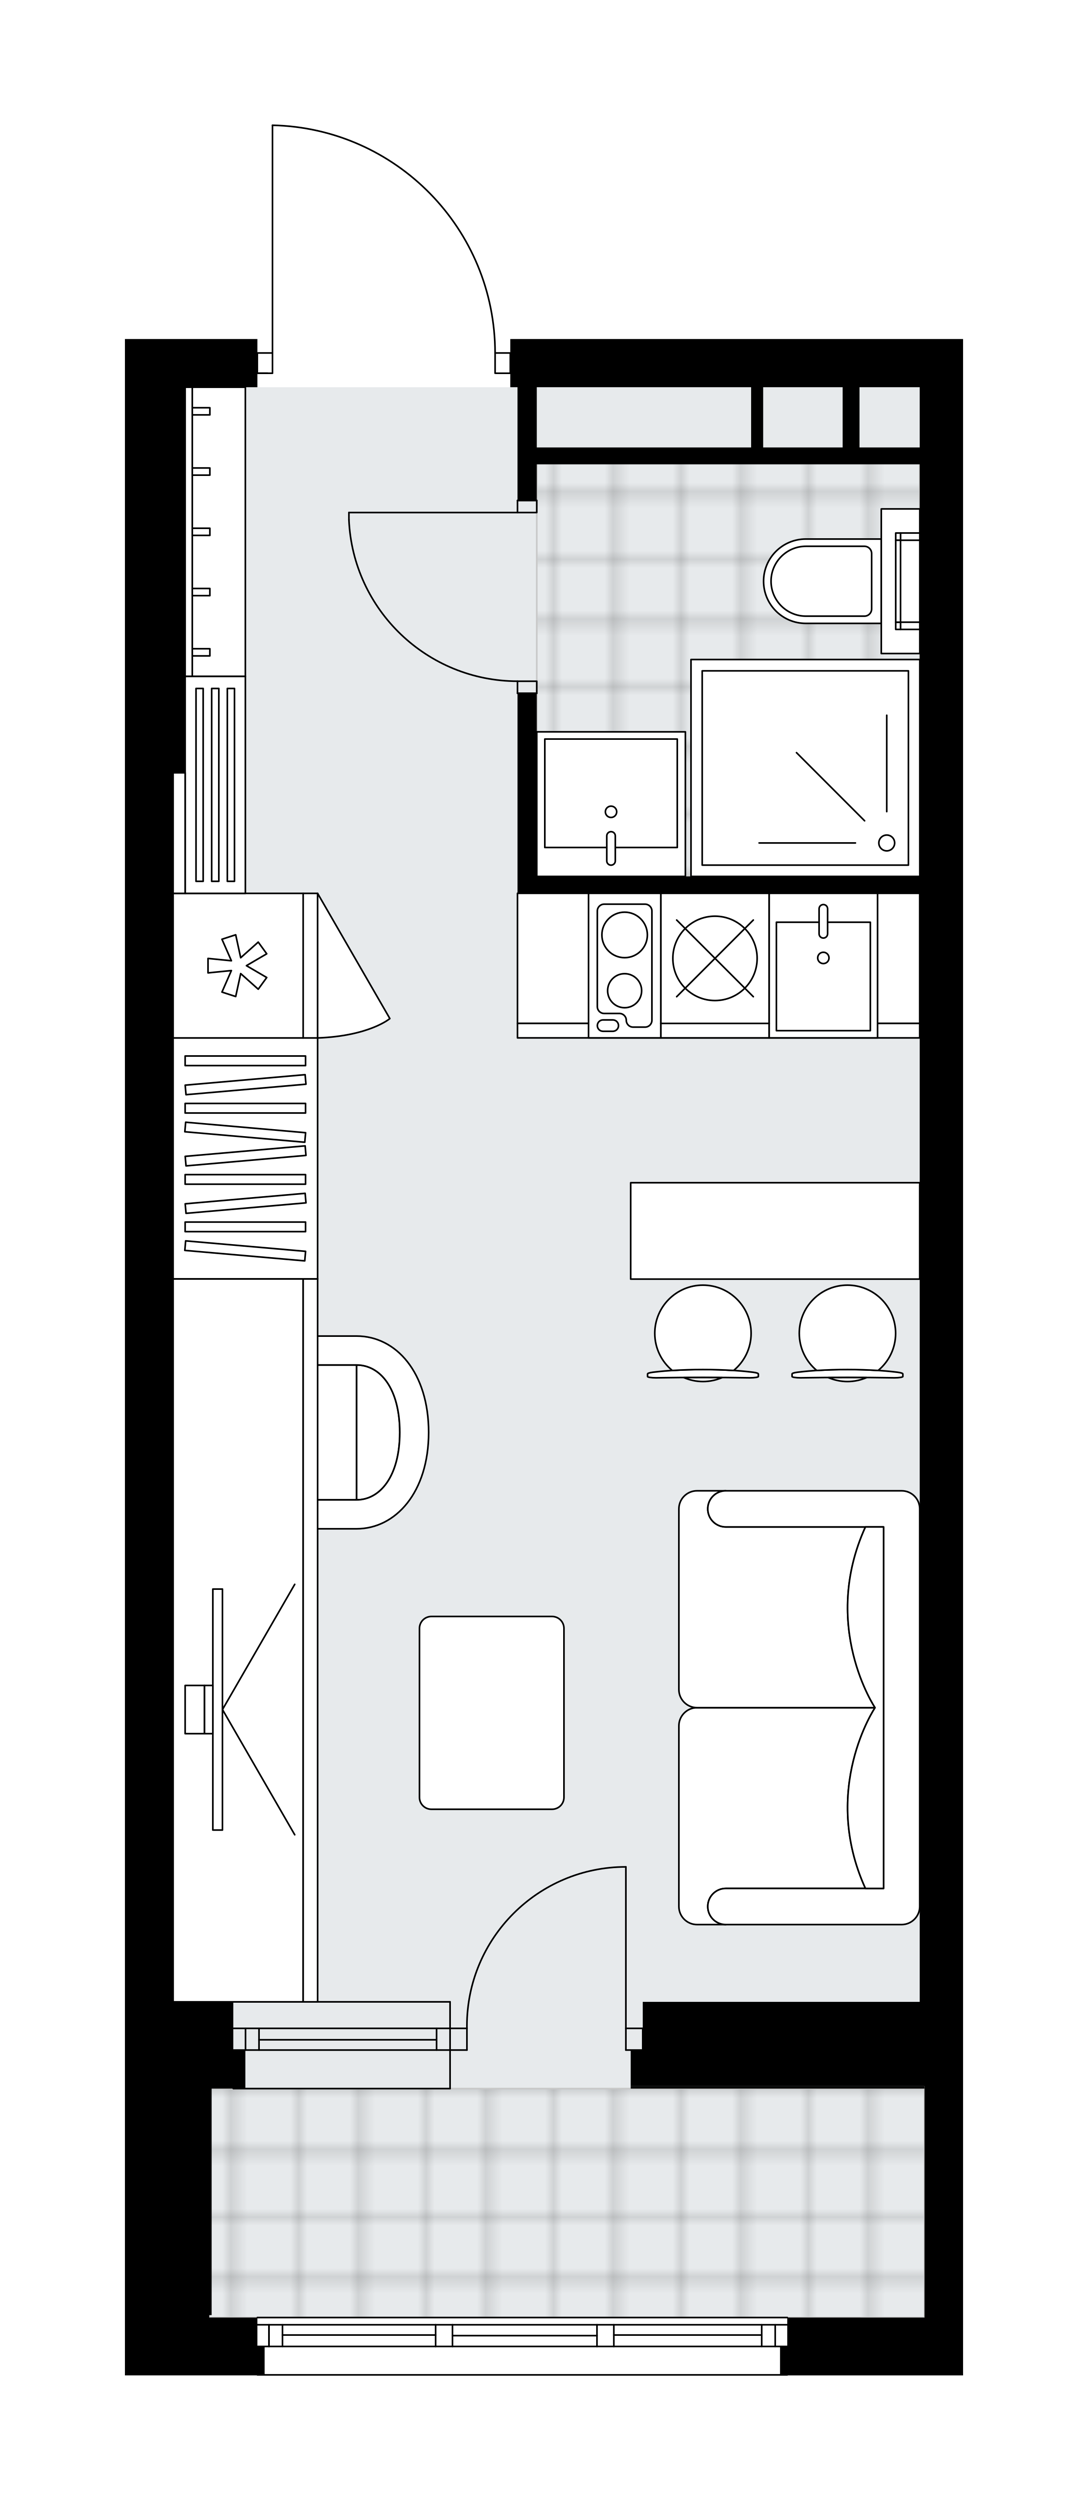 <svg xmlns="http://www.w3.org/2000/svg" xmlns:xlink="http://www.w3.org/1999/xlink" height="2000px" id="Layer_1" style="enable-background:new 0 0 870.88 2000;" version="1.1" viewBox="0 0 870.88 2000" width="870.88px" x="0px" y="0px" xml:space="preserve">
<style type="text/css">
	.st0{fill:none;}
	.st1{opacity:0.25;fill:none;stroke:#070606;stroke-width:0.4;stroke-miterlimit:10;}
	.st2{fill:#FFFFFF;}
	.st3{fill:#E7EAEC;}
	.st4{fill:url(#SVGID_1_);stroke:#C8C8C8;stroke-width:1.3;stroke-miterlimit:10;}
	
		.st5{fill:url(#SVGID_00000104700042873511924420000013221489987411054010_);stroke:#C8C8C8;stroke-width:1.3;stroke-miterlimit:10;}
	.st6{fill:none;stroke:#000000;stroke-width:1.3;stroke-linecap:round;stroke-linejoin:round;stroke-miterlimit:10;}
	.st7{fill:none;stroke:#000000;stroke-width:1.3;stroke-linecap:round;stroke-linejoin:round;}
	.st8{fill:none;stroke:#000000;stroke-width:1.3;stroke-linecap:round;stroke-linejoin:round;stroke-dasharray:9.96,9.96;}
	.st9{fill:none;stroke:#000000;stroke-width:1.3;stroke-linecap:round;stroke-linejoin:round;stroke-dasharray:9.84,9.84;}
	.st10{fill:#FFFFFF;stroke:#000000;stroke-width:1.3;stroke-linecap:round;stroke-linejoin:round;stroke-miterlimit:10;}
	.st11{font-family:'Arial-BoldMT';}
	.st12{font-size:101.041px;}
	.st13{font-size:85.497px;}
	.st14{font-family:'ArialMT';}
	.st15{font-size:40px;}
</style>
<pattern height="14.57" id="New_Pattern_Swatch_2" patternUnits="userSpaceOnUse" style="overflow:visible;" viewBox="7.49 -22.06 14.57 14.57" width="14.57" x="-564.51" y="0.66">
	<g>
		<rect class="st0" height="14.57" width="14.57" x="7.49" y="-22.06" />
		<g>
			<rect class="st1" height="7.29" width="7.29" x="14.77" y="-7.49" />
		</g>
		<g>
			<rect class="st1" height="7.29" width="7.29" x="0.2" y="-7.49" />
		</g>
		<g>
			<rect class="st1" height="7.29" width="7.29" x="22.06" y="-14.77" />
		</g>
		<g>
			<rect class="st1" height="7.29" width="7.29" x="7.49" y="-14.77" />
			<rect class="st1" height="7.29" width="7.29" x="14.77" y="-22.06" />
		</g>
		<g>
			<rect class="st1" height="7.29" width="7.29" x="0.2" y="-22.06" />
		</g>
		<g>
			<rect class="st1" height="7.29" width="7.29" x="22.06" y="-29.35" />
		</g>
		<g>
			<rect class="st1" height="7.29" width="7.29" x="7.49" y="-29.35" />
		</g>
	</g>
</pattern>
<path class="st2" d="M770.88,271.2v38.56v1291.63v38.56v28.92v185.07v23.13v19.28v3.86H630.65  c-0.12,0.15-0.3,0.25-0.5,0.25H206.03c-0.21,0-0.38-0.1-0.5-0.25h-38.05h-7.71H100v-3.86v-15.42V1852v-212.06v-347.01V618.21V271.2  h48.2h57.83v10.53h11.44V100.2c0,0,0,0,0-0.01c0,0,0-0.01,0-0.01c0.01-0.34,0.25-0.61,0.6-0.63c0.02,0,0.03-0.01,0.05-0.01  c0,0,0,0,0.01,0c0,0,0.01,0,0.01,0c48.07,1.07,93.06,20.59,126.68,54.96c33.47,34.22,51.96,79.38,52.13,127.22h11.51c0,0,0,0,0,0  V271.2H770.88z" id="background" />
<g id="floor">
	<rect class="st3" height="1544.17" width="601.48" x="138.56" y="309.76" />
	<pattern id="SVGID_1_" patternTransform="matrix(6.801 0 0 6.801 38304.219 30180.396)" xlink:href="#New_Pattern_Swatch_2">
	</pattern>
	<rect class="st4" height="183.14" width="572.56" x="167.47" y="1670.79" />
	
		<pattern id="SVGID_00000085209821467584079510000010906372848502390929_" patternTransform="matrix(6.801 0 0 6.801 38304.219 30180.396)" xlink:href="#New_Pattern_Swatch_2">
	</pattern>
	
		<polygon points="   517.95,364.7 517.95,364.7 429.66,364.7 429.66,701.1 736.18,701.1 736.18,364.7  " style="fill:url(#SVGID_00000085209821467584079510000010906372848502390929_);stroke:#C8C8C8;stroke-width:1.3;stroke-miterlimit:10;" />
	<g id="LWPOLYLINE_00000126324908601036382860000005620645706668960392_">
		<rect class="st6" height="9.64" width="15.42" x="414.23" y="400.37" />
	</g>
	<g id="LWPOLYLINE_00000142170638366572611220000006192540506033241786_">
		<rect class="st6" height="9.64" width="15.42" x="414.23" y="544.95" />
	</g>
	<g id="LINE_00000078023346704101019170000001554735358935813248_">
		<line class="st6" x1="414.23" x2="429.66" y1="400.37" y2="400.37" />
	</g>
	<g id="LINE_00000040555139399975811570000010085108678939774632_">
		<line class="st6" x1="414.23" x2="429.66" y1="554.59" y2="554.59" />
	</g>
	<g id="LINE_00000127004844895706030450000013884448769579436207_">
		<line class="st6" x1="414.23" x2="279.29" y1="410" y2="410" />
	</g>
	<g id="ARC_00000068665714661633458670000015245282681090992028_">
		<path class="st6" d="M414.23,544.95C341.95,544.9,282.5,488,279.29,415.79" />
	</g>
	<g id="LINE_00000103262058854144627780000011673128084798789303_">
		<line class="st6" x1="279.29" x2="279.29" y1="410" y2="415.79" />
	</g>
	<g id="ARC_00000030454602532394883560000017966383478365234096_">
		<path class="st6" d="M396.3,282.38c0-99.06-79.14-179.98-178.18-182.18" />
	</g>
	<g id="LINE_00000001650928308375904140000009999784703858632588_">
		<line class="st6" x1="214.07" x2="205.97" y1="298.58" y2="298.58" />
	</g>
	<g id="LINE_00000086684521555154858100000002219932042630728341_">
		<line class="st6" x1="218.12" x2="218.12" y1="282.38" y2="100.2" />
	</g>
	<g id="LWPOLYLINE_00000078006415190062866100000008119808148823167423_">
		<rect class="st6" height="16.2" width="12.15" x="396.3" y="282.38" />
	</g>
	<g id="LWPOLYLINE_00000072241651983288848830000016562143537929800610_">
		<rect class="st6" height="16.2" width="12.15" x="205.97" y="282.38" />
	</g>
	<g id="ARC_00000014607094837889777720000014994627847263266708_">
		<path class="st6" d="M373.75,1622.59c-0.01-0.63-0.01-1.26-0.01-1.89c-0.01-70.28,56.97-127.26,127.25-127.27" />
	</g>
	<g id="LINE_00000118379557796055479560000009503175006027115933_">
		<line class="st6" x1="500.98" x2="500.98" y1="1622.59" y2="1493.43" />
	</g>
	<g id="LINE_00000047019000135393181180000012429433624600820097_">
		<line class="st6" x1="360.25" x2="373.75" y1="1622.59" y2="1622.59" />
	</g>
	<g id="LINE_00000036933462471791974390000007077661265976044162_">
		<line class="st6" x1="373.75" x2="373.75" y1="1622.59" y2="1639.94" />
	</g>
	<g id="LINE_00000061449487601583990540000003702984084533136019_">
		<line class="st6" x1="373.75" x2="360.25" y1="1639.94" y2="1639.94" />
	</g>
	<g id="LINE_00000138568648880919756180000010370947049846952127_">
		<line class="st6" x1="514.48" x2="500.98" y1="1639.94" y2="1639.94" />
	</g>
	<g id="LINE_00000144314339967746791100000015054109166953491584_">
		<line class="st6" x1="500.98" x2="500.98" y1="1639.94" y2="1622.59" />
	</g>
	<g id="LINE_00000128455970678809269270000007488707702463224238_">
		<line class="st6" x1="500.98" x2="514.48" y1="1622.59" y2="1622.59" />
	</g>
	<g id="LINE_00000072970189446308287240000001502753778910093479_">
		<line class="st6" x1="514.48" x2="514.48" y1="1639.94" y2="1622.59" />
	</g>
	<g id="LINE_00000119086793972995999030000011242083419436845992_">
		<line class="st6" x1="360.25" x2="186.75" y1="1622.59" y2="1622.59" />
	</g>
	<g id="LINE_00000096780304433004679620000008277778819601944497_">
		<line class="st6" x1="360.25" x2="186.75" y1="1639.94" y2="1639.94" />
	</g>
	<g id="LINE_00000080170204391833227420000015063135988331008141_">
		<line class="st6" x1="349.46" x2="207.32" y1="1631.74" y2="1631.74" />
	</g>
	<g id="LINE_00000014595909339225816740000015762340531364316850_">
		<line class="st6" x1="196.53" x2="196.53" y1="1622.59" y2="1639.94" />
	</g>
	<g id="LINE_00000095300712375221643230000013958602992481938352_">
		<line class="st6" x1="349.46" x2="349.46" y1="1622.59" y2="1639.94" />
	</g>
	<g id="LINE_00000167390996739822636930000002165354478738595200_">
		<line class="st6" x1="360.25" x2="186.75" y1="1601.39" y2="1601.39" />
	</g>
	<g id="LINE_00000126294177333306168370000008276403375681445306_">
		<line class="st6" x1="186.75" x2="360.25" y1="1670.79" y2="1670.79" />
	</g>
	<g id="LINE_00000062156112073901820050000000883260665368209831_">
		<line class="st6" x1="207.32" x2="207.32" y1="1622.58" y2="1639.93" />
	</g>
	<g id="LINE_00000147215017980606667190000001716647159230834598_">
		<line class="st6" x1="360.25" x2="360.25" y1="1601.39" y2="1670.79" />
	</g>
	<g id="LINE_00000080890454002066983120000006748955929907124156_">
		<line class="st6" x1="206.03" x2="630.15" y1="1853.93" y2="1853.93" />
	</g>
	<g id="LINE_00000128464981602470647800000010506702705041944192_">
		<line class="st6" x1="215.32" x2="215.32" y1="1859.71" y2="1877.07" />
	</g>
	<g id="LINE_00000167364875289505789390000011579374168430617472_">
		<line class="st6" x1="620.51" x2="620.51" y1="1859.71" y2="1877.07" />
	</g>
	<g id="LINE_00000007419620221969676110000014759195781874341035_">
		<line class="st6" x1="348.69" x2="226.12" y1="1867.91" y2="1867.91" />
	</g>
	<g id="LINE_00000058563247476361784260000013066370953001701037_">
		<line class="st6" x1="609.71" x2="491.34" y1="1867.91" y2="1867.91" />
	</g>
	<g id="LINE_00000055671764137840759300000008999987348437296520_">
		<line class="st6" x1="609.71" x2="609.71" y1="1877.07" y2="1859.71" />
	</g>
	<g id="LINE_00000090987959985519047690000014663885696343372941_">
		<line class="st6" x1="215.32" x2="215.32" y1="1859.71" y2="1877.07" />
	</g>
	<g id="LINE_00000119821596764354683420000008272162369192794241_">
		<line class="st6" x1="226.12" x2="226.12" y1="1877.07" y2="1859.71" />
	</g>
	<g id="LINE_00000178184046120557867970000011991759401680601252_">
		<line class="st6" x1="362.18" x2="362.18" y1="1859.71" y2="1877.07" />
	</g>
	<g id="LINE_00000144303288429699653310000009851919532159313795_">
		<line class="st6" x1="362.18" x2="348.69" y1="1877.07" y2="1877.07" />
	</g>
	<g id="LINE_00000159441943524960386160000017077290364784818848_">
		<line class="st6" x1="348.69" x2="348.69" y1="1877.07" y2="1859.71" />
	</g>
	<g id="LINE_00000022546274395002611040000007813889772891845760_">
		<line class="st6" x1="348.69" x2="362.18" y1="1859.71" y2="1859.71" />
	</g>
	<g id="LINE_00000059269344031335333600000000123961476326892460_">
		<line class="st6" x1="630.15" x2="206.03" y1="1899.8" y2="1899.8" />
	</g>
	<g id="LINE_00000082368156633321716110000002741190020323471288_">
		<line class="st6" x1="491.34" x2="491.34" y1="1859.71" y2="1877.07" />
	</g>
	<g id="LINE_00000001630585266442398580000008854692719519566232_">
		<line class="st6" x1="491.34" x2="477.85" y1="1877.07" y2="1877.07" />
	</g>
	<g id="LINE_00000163043822035481867170000014184761428575960228_">
		<line class="st6" x1="477.85" x2="477.85" y1="1877.07" y2="1859.71" />
	</g>
	<g id="LINE_00000178171393663434069980000016772216009322466462_">
		<line class="st6" x1="477.85" x2="491.34" y1="1859.71" y2="1859.71" />
	</g>
	<g id="LINE_00000078026074620573028060000004278502710007949992_">
		<line class="st6" x1="477.85" x2="362.18" y1="1868.39" y2="1868.39" />
	</g>
	<g id="LWPOLYLINE_00000167364266842487215260000013239999336450760365_">
		<line class="st6" x1="491.34" x2="630.15" y1="1859.71" y2="1859.71" />
	</g>
	<g id="LWPOLYLINE_00000047777421064187876530000016756837207215141530_">
		<line class="st6" x1="477.85" x2="362.18" y1="1859.71" y2="1859.71" />
	</g>
	<g id="LWPOLYLINE_00000029760196332625804410000015534440320423769008_">
		<line class="st6" x1="348.69" x2="206.03" y1="1859.71" y2="1859.71" />
	</g>
	<g id="LWPOLYLINE_00000130627050127149557150000010491218484548530065_">
		<line class="st6" x1="491.34" x2="630.15" y1="1877.07" y2="1877.07" />
	</g>
	<g id="LWPOLYLINE_00000066499131586495319200000002730663201860290713_">
		<line class="st6" x1="477.85" x2="362.18" y1="1877.07" y2="1877.07" />
	</g>
	<g id="LWPOLYLINE_00000024702464786623998640000010319861305197492864_">
		<line class="st6" x1="348.69" x2="206.03" y1="1877.07" y2="1877.07" />
	</g>
	<g>
		<polygon points="206.03,1873.21 206.03,1857.79 206.03,1853.93 167.47,1853.93 167.47,1852 169.4,1852 169.4,1670.79     196.39,1670.79 196.39,1668.86 196.39,1639.94 186.75,1639.94 186.75,1601.39 138.56,1601.39 138.56,1484.6 138.56,1370.19     138.56,1292.94 138.56,618.21 148.2,618.21 148.2,461.11 148.2,348.45 148.2,309.76 176.04,309.76 206.03,309.76 206.03,271.2     148.2,271.2 100,271.2 100,618.21 100,1292.94 100,1639.94 100,1852 100,1880.92 100,1896.34 100,1900.2 159.76,1900.2     167.47,1900.2 206.03,1900.2 211.81,1900.2 211.81,1896.34 211.81,1877.07 206.03,1877.07   " />
		<polygon points="504.84,1668.86 504.84,1670.79 634.42,1670.79 735.11,1670.79 740.03,1670.79 739.99,1668.86   " />
		<path d="M408.45,271.2v38.56h5.78v90.61h15.42v-28.92h244.83h60.62h1.07V701.1H429.66V554.59h-15.42V714.6h15.42h306.52v635.92    v250.87h-221.7v38.56h-9.64v28.92h0.96h234.23v1.93v183.14H630.15v23.13h-5.78v19.28v3.86h146.51v-3.86v-19.28v-23.13v-185.07    v-28.92v-38.56V309.76V271.2H408.45z M429.66,357.95v-48.2h171.57v48.2H429.66z M610.87,357.95v-48.2h36.99h26.63v46.92v1.27    H610.87z M736.18,357.95h-48.2v-48.2h48.2V357.95z" />
	</g>
</g>
<g id="mebel">
	<g>
		<g>
			<g>
				<path class="st10" d="M188.97,1106.34v79.08c0,7.96,6.45,14.41,14.41,14.41h82.08v-107.91h-82.08      C195.42,1091.93,188.97,1098.38,188.97,1106.34z" />
				<path class="st10" d="M285.46,1199.84c18.73,0,34.55-18.84,34.55-53.98c0-35.14-15.63-53.93-34.55-53.93V1199.84z" />
				<path class="st10" d="M285.46,1068.79c31.57,0,57.64,29.16,57.64,77.07c0,47.91-26.4,77.11-57.64,77.11h-82.03v-23.13h82.03      c18.73,0,34.55-18.84,34.55-53.98c0-35.14-15.63-53.93-34.55-53.93h-82.03v-23.13H285.46z" />
			</g>
		</g>
		<g>
			<polygon class="st10" points="242.66,1023.05 242.66,1601.39 138.56,1601.39 138.56,1332 138.56,1292.94 138.56,1023.05    " />
			
				<rect class="st10" height="11.57" transform="matrix(-1.442963e-10 1 -1 -1.442963e-10 1560.659 1063.776)" width="578.34" x="-40.73" y="1306.43" />
		</g>
		<g>
			<g>
				<g id="LINE_00000070805284321995794790000001290055960504088450_">
					<line class="st10" x1="178.08" x2="235.91" y1="1367.57" y2="1267.4" />
				</g>
				<g id="LINE_00000088094822074919395240000006033557370857291679_">
					<line class="st10" x1="178.08" x2="235.91" y1="1367.57" y2="1467.74" />
				</g>
			</g>
			
				<rect class="st10" height="192.78" transform="matrix(-1 -1.764448e-10 1.764448e-10 -1 348.441 2735.144)" width="7.71" x="170.37" y="1271.18" />
			<rect class="st10" height="38.56" width="6.75" x="163.62" y="1348.29" />
			
				<rect class="st10" height="38.56" transform="matrix(-1 -1.812804e-10 1.812804e-10 -1 311.813 2735.144)" width="15.42" x="148.2" y="1348.29" />
		</g>
	</g>
	<g>
		
			<rect class="st10" height="192.9" transform="matrix(-1 -1.435302e-10 1.435302e-10 -1 392.781 1853.19)" width="115.67" x="138.56" y="830.14" />
		<g>
			
				<rect class="st10" height="7.66" transform="matrix(-1 -1.347586e-10 1.347586e-10 -1 392.781 1962.872)" width="96.39" x="148.2" y="977.61" />
			
				<rect class="st10" height="7.66" transform="matrix(-1 -1.347586e-10 1.347586e-10 -1 392.781 1886.96)" width="96.39" x="148.2" y="939.65" />
			
				<rect class="st10" height="7.66" transform="matrix(-1 -1.347586e-10 1.347586e-10 -1 392.781 1773.092)" width="96.39" x="148.2" y="882.72" />
			
				<rect class="st10" height="7.66" transform="matrix(-1 -1.347586e-10 1.347586e-10 -1 392.781 1697.18)" width="96.39" x="148.2" y="844.76" />
			
				<rect class="st10" height="7.66" transform="matrix(-0.996 -0.087 0.087 -0.996 304.842 2014.138)" width="96.39" x="148.2" y="996.58" />
			
				<rect class="st10" height="7.66" transform="matrix(-0.996 -0.087 0.087 -0.996 313.112 1824.719)" width="96.39" x="148.2" y="901.69" />
			
				<rect class="st10" height="7.66" transform="matrix(-0.996 0.087 -0.087 -0.996 475.917 1904.137)" width="96.39" x="148.2" y="958.63" />
			
				<rect class="st10" height="7.66" transform="matrix(-0.996 0.087 -0.087 -0.996 472.609 1828.369)" width="96.39" x="148.2" y="920.67" />
			
				<rect class="st10" height="7.66" transform="matrix(-0.996 0.087 -0.087 -0.996 467.647 1714.718)" width="96.39" x="148.2" y="863.74" />
		</g>
	</g>
	<g>
		<path class="st10" d="M580.99,1510.66L580.99,1510.66c-7.99,0-14.46,6.47-14.46,14.46l0,0c0,7.99,6.47,14.46,14.46,14.46h0h-23.08    c-8.01,0-14.51-6.5-14.51-14.51V1380.6c0-7.99,6.54-14.53,14.53-14.53l142.5,0c0,0-43.86,65.2-7.69,144.58H580.99z" />
		<path class="st10" d="M580.99,1221.49L580.99,1221.49c-7.99,0-14.46-6.47-14.46-14.46v0c0-7.99,6.47-14.46,14.46-14.46h0h-23.08    c-8.01,0-14.51,6.5-14.51,14.51v144.46c0,7.99,6.54,14.53,14.53,14.53l142.5,0c0,0-43.86-65.2-7.69-144.58H580.99z" />
		<path class="st10" d="M721.72,1539.58H580.99c-7.99,0-14.46-6.47-14.46-14.46l0,0c0-7.99,6.47-14.46,14.46-14.46h126.27v-289.17    H580.99c-7.99,0-14.46-6.47-14.46-14.46l0,0c0-7.99,6.47-14.46,14.46-14.46h140.73c7.99,0,14.46,6.47,14.46,14.46v318.09    C736.18,1533.07,729.67,1539.58,721.72,1539.58z" />
		<path class="st10" d="M692.74,1221.49c-36.18,79.38,7.69,144.58,7.69,144.58v0.01c0,0-43.86,65.2-7.69,144.58h14.52v-289.17    L692.74,1221.49z" />
	</g>
	<g>
		<g>
			<g id="LINE_00000054981139620678893050000014397876143780001699_">
				<path class="st10" d="M638.26,1097.74c23.33-2.93,56.83-2.93,80.16,0c2.69,0.34,4.26,0.85,4.26,1.38v0.13v1.9      c0,0.57-3.02,1.04-6.75,1.04c-25-0.4-50.19-0.4-75.18,0c-3.73,0-6.75-0.47-6.75-1.04v-1.9v-0.13      C634,1098.58,635.57,1098.08,638.26,1097.74z" />
			</g>
			<g>
				<path class="st10" d="M663.08,1102.02c4.68,2.02,9.84,3.15,15.26,3.15s10.58-1.13,15.26-3.15      C683.42,1101.96,673.26,1101.96,663.08,1102.02z" />
				<path class="st10" d="M653.78,1096.34c15.72-1.02,33.39-1.02,49.11,0c8.55-7.07,14-17.76,14-29.72      c0-21.29-17.26-38.56-38.56-38.56c-21.29,0-38.56,17.26-38.56,38.56C639.79,1078.58,645.23,1089.27,653.78,1096.34z" />
			</g>
		</g>
		<g>
			<g id="LINE_00000066502838863354349220000010770853287356035991_">
				<path class="st10" d="M522.59,1097.74c23.33-2.93,56.83-2.93,80.16,0c2.69,0.34,4.26,0.85,4.26,1.38v0.13v1.9      c0,0.57-3.02,1.04-6.75,1.04c-25-0.4-50.19-0.4-75.18,0c-3.73,0-6.75-0.47-6.75-1.04v-1.9v-0.13      C518.33,1098.58,519.9,1098.08,522.59,1097.74z" />
			</g>
			<g>
				<path class="st10" d="M547.42,1102.02c4.68,2.02,9.84,3.15,15.26,3.15s10.58-1.13,15.26-3.15      C567.75,1101.96,557.59,1101.96,547.42,1102.02z" />
				<path class="st10" d="M538.12,1096.34c15.72-1.02,33.39-1.02,49.11,0c8.55-7.07,14-17.76,14-29.72      c0-21.29-17.26-38.56-38.56-38.56c-21.29,0-38.56,17.26-38.56,38.56C524.12,1078.58,529.57,1089.27,538.12,1096.34z" />
			</g>
		</g>
		
			<rect class="st10" height="77.11" transform="matrix(-1 -8.994462e-11 8.994462e-11 -1 1241.016 1969.367)" width="231.34" x="504.84" y="946.13" />
	</g>
	<g>
		<path class="st10" d="M451.42,1437.8v-135.16c0-5.26-4.27-9.53-9.53-9.53h-96.6c-5.26,0-9.53,4.27-9.53,9.53v135.16    c0,5.26,4.27,9.53,9.53,9.53h96.6C447.15,1447.33,451.42,1443.06,451.42,1437.8z" />
	</g>
	<g>
		<rect class="st10" height="104.1" width="321.94" x="414.23" y="714.6" />
		<rect class="st10" height="11.57" width="321.94" x="414.23" y="818.7" />
	</g>
	<g id="LWPOLYLINE_00000075851993248295066240000011315419816768552577_">
		<rect class="st10" height="115.67" width="86.75" x="528.94" y="714.6" />
	</g>
	<g id="LWPOLYLINE_00000077323835379331821670000015103794457165519018_">
		<rect class="st10" height="115.67" width="57.83" x="471.1" y="714.6" />
	</g>
	<g id="LWPOLYLINE_00000164476016760026318970000018069334442597662345_">
		<rect class="st10" height="115.67" width="86.75" x="615.69" y="714.6" />
	</g>
	<g id="LINE_00000011741867501680832450000008135818993844268476_">
		<line class="st6" x1="528.94" x2="615.69" y1="818.7" y2="818.7" />
	</g>
	<g id="LINE_00000051380924556770437140000000941222668792748956_">
		<line class="st6" x1="541.64" x2="602.98" y1="735.98" y2="797.32" />
	</g>
	<g id="LINE_00000087408088062077353900000009065032695403178925_">
		<line class="st6" x1="602.98" x2="541.64" y1="735.98" y2="797.32" />
	</g>
	<g id="CIRCLE_00000140711220830764037650000001713261721346687367_">
		<circle class="st6" cx="572.31" cy="766.65" r="33.74" />
	</g>
	<g>
		<g id="LWPOLYLINE_00000031184811806178643730000014808070527017508540_">
			<rect class="st10" height="115.67" width="115.67" x="138.56" y="714.65" />
		</g>
		<g id="SPLINE_00000042699925390647368900000015366124244703321773_">
			<path class="st10" d="M254.22,714.65l57.83,100.17c0,0-16.28,13.96-57.83,15.5V714.65z" />
		</g>
		<g id="LWPOLYLINE_00000122692279122496826970000005961515552996679316_">
			<polygon class="st6" points="185.22,768.57 166.51,766.7 166.51,778.27 185.22,776.4 177.66,793.62 188.66,797.19 192.66,778.82      206.7,791.33 213.5,781.97 197.26,772.49 213.5,763 206.7,753.64 192.66,766.16 188.66,747.78 177.66,751.35    " />
		</g>
		<g id="LINE_00000038400451853307082050000008138636306008786066_">
			<line class="st6" x1="242.66" x2="242.66" y1="714.65" y2="830.32" />
		</g>
	</g>
	<g id="SPLINE_00000049187938984860292500000006899322962687818914_">
		<path class="st6" d="M478.12,728.77v76.5c0,3.02,2.45,5.46,5.46,5.46h12.26c3.02,0,5.46,2.45,5.46,5.46l0,0    c0,3.02,2.45,5.46,5.46,5.46h9.6c3.02,0,5.46-2.45,5.46-5.46v-87.43c0-3.02-2.45-5.46-5.46-5.46h-32.78    C480.57,723.31,478.12,725.75,478.12,728.77z" />
	</g>
	<g id="CIRCLE_00000058565465717143004480000013103519085878199733_">
		<circle class="st6" cx="499.98" cy="747.9" r="18.21" />
	</g>
	<g id="CIRCLE_00000034801396670907272070000014186199023068352408_">
		<circle class="st6" cx="499.98" cy="792.52" r="13.62" />
	</g>
	<g id="SPLINE_00000061451776625407649040000014168716929777550011_">
		<path class="st6" d="M490.53,824.99h-7.85c-2.51,0-4.55-2.04-4.55-4.55l0,0c0-2.51,2.04-4.55,4.55-4.55h7.85    c2.51,0,4.55,2.04,4.55,4.55l0,0C495.08,822.95,493.04,824.99,490.53,824.99z" />
	</g>
	<g id="SPLINE_00000075162723703237233360000007151843866408814737_">
		<path class="st6" d="M659.04,750.41L659.04,750.41c-1.88,0-3.41-1.53-3.41-3.41v-19.99c0-1.88,1.53-3.41,3.41-3.41l0,0    c1.88,0,3.41,1.53,3.41,3.41V747C662.45,748.88,660.93,750.41,659.04,750.41z" />
	</g>
	<g id="CIRCLE_00000019672691966024861430000008153488195815716001_">
		<circle class="st6" cx="659.04" cy="766.29" r="4.53" />
	</g>
	<g id="LWPOLYLINE_00000033333939087526787420000011183240108671391668_">
		<polyline class="st6" points="655.67,737.74 621.47,737.74 621.47,824.49 696.66,824.49 696.66,737.74 662.49,737.74   " />
	</g>
	<g>
		
			<rect class="st10" height="231.34" transform="matrix(-1 -1.224647e-16 1.224647e-16 -1 344.586 850.854)" width="48.2" x="148.2" y="309.76" />
		
			<rect class="st10" height="231.34" transform="matrix(-1 -1.224647e-16 1.224647e-16 -1 302.112 850.854)" width="5.72" x="148.2" y="309.76" />
		
			<rect class="st10" height="14.07" transform="matrix(-1.836970e-16 1 -1 -1.836970e-16 586.379 264.475)" width="5.72" x="158.09" y="418.39" />
		
			<rect class="st10" height="14.07" transform="matrix(-1.836970e-16 1 -1 -1.836970e-16 634.574 312.671)" width="5.72" x="158.09" y="466.59" />
		
			<rect class="st10" height="14.07" transform="matrix(-1.836970e-16 1 -1 -1.836970e-16 682.769 360.866)" width="5.72" x="158.09" y="514.78" />
		
			<rect class="st10" height="14.07" transform="matrix(-1.836970e-16 1 -1 -1.836970e-16 538.183 216.28)" width="5.72" x="158.09" y="370.2" />
		
			<rect class="st10" height="14.07" transform="matrix(-1.836970e-16 1 -1 -1.836970e-16 489.988 168.085)" width="5.72" x="158.09" y="322" />
	</g>
	<g>
		<rect class="st10" height="173.56" width="48.2" x="148.2" y="541.1" />
		
			<rect class="st10" height="154.28" transform="matrix(-1 -1.224647e-16 1.224647e-16 -1 319.524 1255.746)" width="5.72" x="156.9" y="550.73" />
		
			<rect class="st10" height="154.28" transform="matrix(-1 -1.224647e-16 1.224647e-16 -1 344.586 1255.746)" width="5.72" x="169.43" y="550.73" />
		
			<rect class="st10" height="154.28" transform="matrix(-1 -1.224647e-16 1.224647e-16 -1 369.647 1255.746)" width="5.72" x="181.96" y="550.73" />
	</g>
	<rect class="st10" height="96.44" width="9.64" x="138.56" y="618.21" />
	<g id="LWPOLYLINE_00000132781449678049428640000003491008953723280013_">
		<rect class="st10" height="115.67" width="118.94" x="429.66" y="585.43" />
	</g>
	<g id="LWPOLYLINE_00000085237715116680560170000015699639534174543538_">
		<rect class="st10" height="173.5" width="183.14" x="553.11" y="527.59" />
	</g>
	<g id="LWPOLYLINE_00000005229556525823285490000010748283936334559146_">
		<polyline class="st6" points="492.51,677.96 542.12,677.96 542.12,591.21 436.09,591.21 436.09,677.96 485.69,677.96   " />
	</g>
	<g id="SPLINE_00000166646326576923162160000012448676410805753505_">
		<path class="st6" d="M489.1,665.29L489.1,665.29c-1.88,0-3.41,1.53-3.41,3.41v19.99c0,1.88,1.53,3.41,3.41,3.41l0,0    c1.88,0,3.41-1.53,3.41-3.41V668.7C492.51,666.82,490.99,665.29,489.1,665.29z" />
	</g>
	<g id="CIRCLE_00000168084980539817452590000011026385594955035320_">
		<circle class="st6" cx="489.1" cy="649.41" r="4.53" />
	</g>
	<g id="ELLIPSE_00000047058628229563505020000014186397933983096982_">
		<circle class="st6" cx="709.79" cy="674.33" r="6.33" />
	</g>
	<g id="LINE_00000075155063803338262500000018294673503241665951_">
		<line class="st6" x1="684.73" x2="607.62" y1="674.33" y2="674.33" />
	</g>
	<g id="LINE_00000104680400709246993600000008735828600345895099_">
		<line class="st6" x1="692.07" x2="637.54" y1="656.61" y2="602.08" />
	</g>
	<g id="LINE_00000154394198264088891990000011580791131433391523_">
		<line class="st6" x1="709.79" x2="709.79" y1="649.27" y2="572.16" />
	</g>
	<g id="LWPOLYLINE_00000119118832805676726130000006468476511451048632_">
		<rect class="st6" height="155.43" width="165.07" x="562.07" y="536.64" />
	</g>
	<g>
		<g>
			<path class="st10" d="M611.2,464.95L611.2,464.95c0-18.63,15.1-33.74,33.74-33.74h60.47v67.47h-60.47     C626.3,498.68,611.2,483.58,611.2,464.95z" />
			
				<rect class="st10" height="30.84" transform="matrix(-4.472441e-11 1 -1 -4.472441e-11 1185.777 -255.883)" width="115.67" x="663" y="449.52" />
			<path class="st10" d="M617.18,464.95L617.18,464.95c0-15.44,12.52-27.95,27.95-27.95h46.78c3.19,0,5.78,2.59,5.78,5.78v44.34     c0,3.19-2.59,5.78-5.78,5.78h-46.78C629.7,492.9,617.18,480.38,617.18,464.95z" />
		</g>
		<g>
			
				<rect class="st10" height="15.42" transform="matrix(-4.717756e-11 1 -1 -4.717756e-11 1157.823 -299.259)" width="5.78" x="725.65" y="421.57" />
			
				<rect class="st10" height="3.86" transform="matrix(-4.717756e-11 1 -1 -4.717756e-11 1148.184 -289.62)" width="5.78" x="716.01" y="427.35" />
			
				<rect class="st10" height="15.42" transform="matrix(-4.277486e-11 1 -1 -4.277486e-11 1229.152 -227.93)" width="5.78" x="725.65" y="492.9" />
			
				<rect class="st10" height="3.86" transform="matrix(-4.277486e-11 1 -1 -4.277486e-11 1219.513 -218.291)" width="5.78" x="716.01" y="498.68" />
			
				<rect class="st10" height="3.86" transform="matrix(4.490192e-11 -1 1 4.490192e-11 253.955 1183.849)" width="65.55" x="686.13" y="463.02" />
		</g>
	</g>
</g>
</svg>